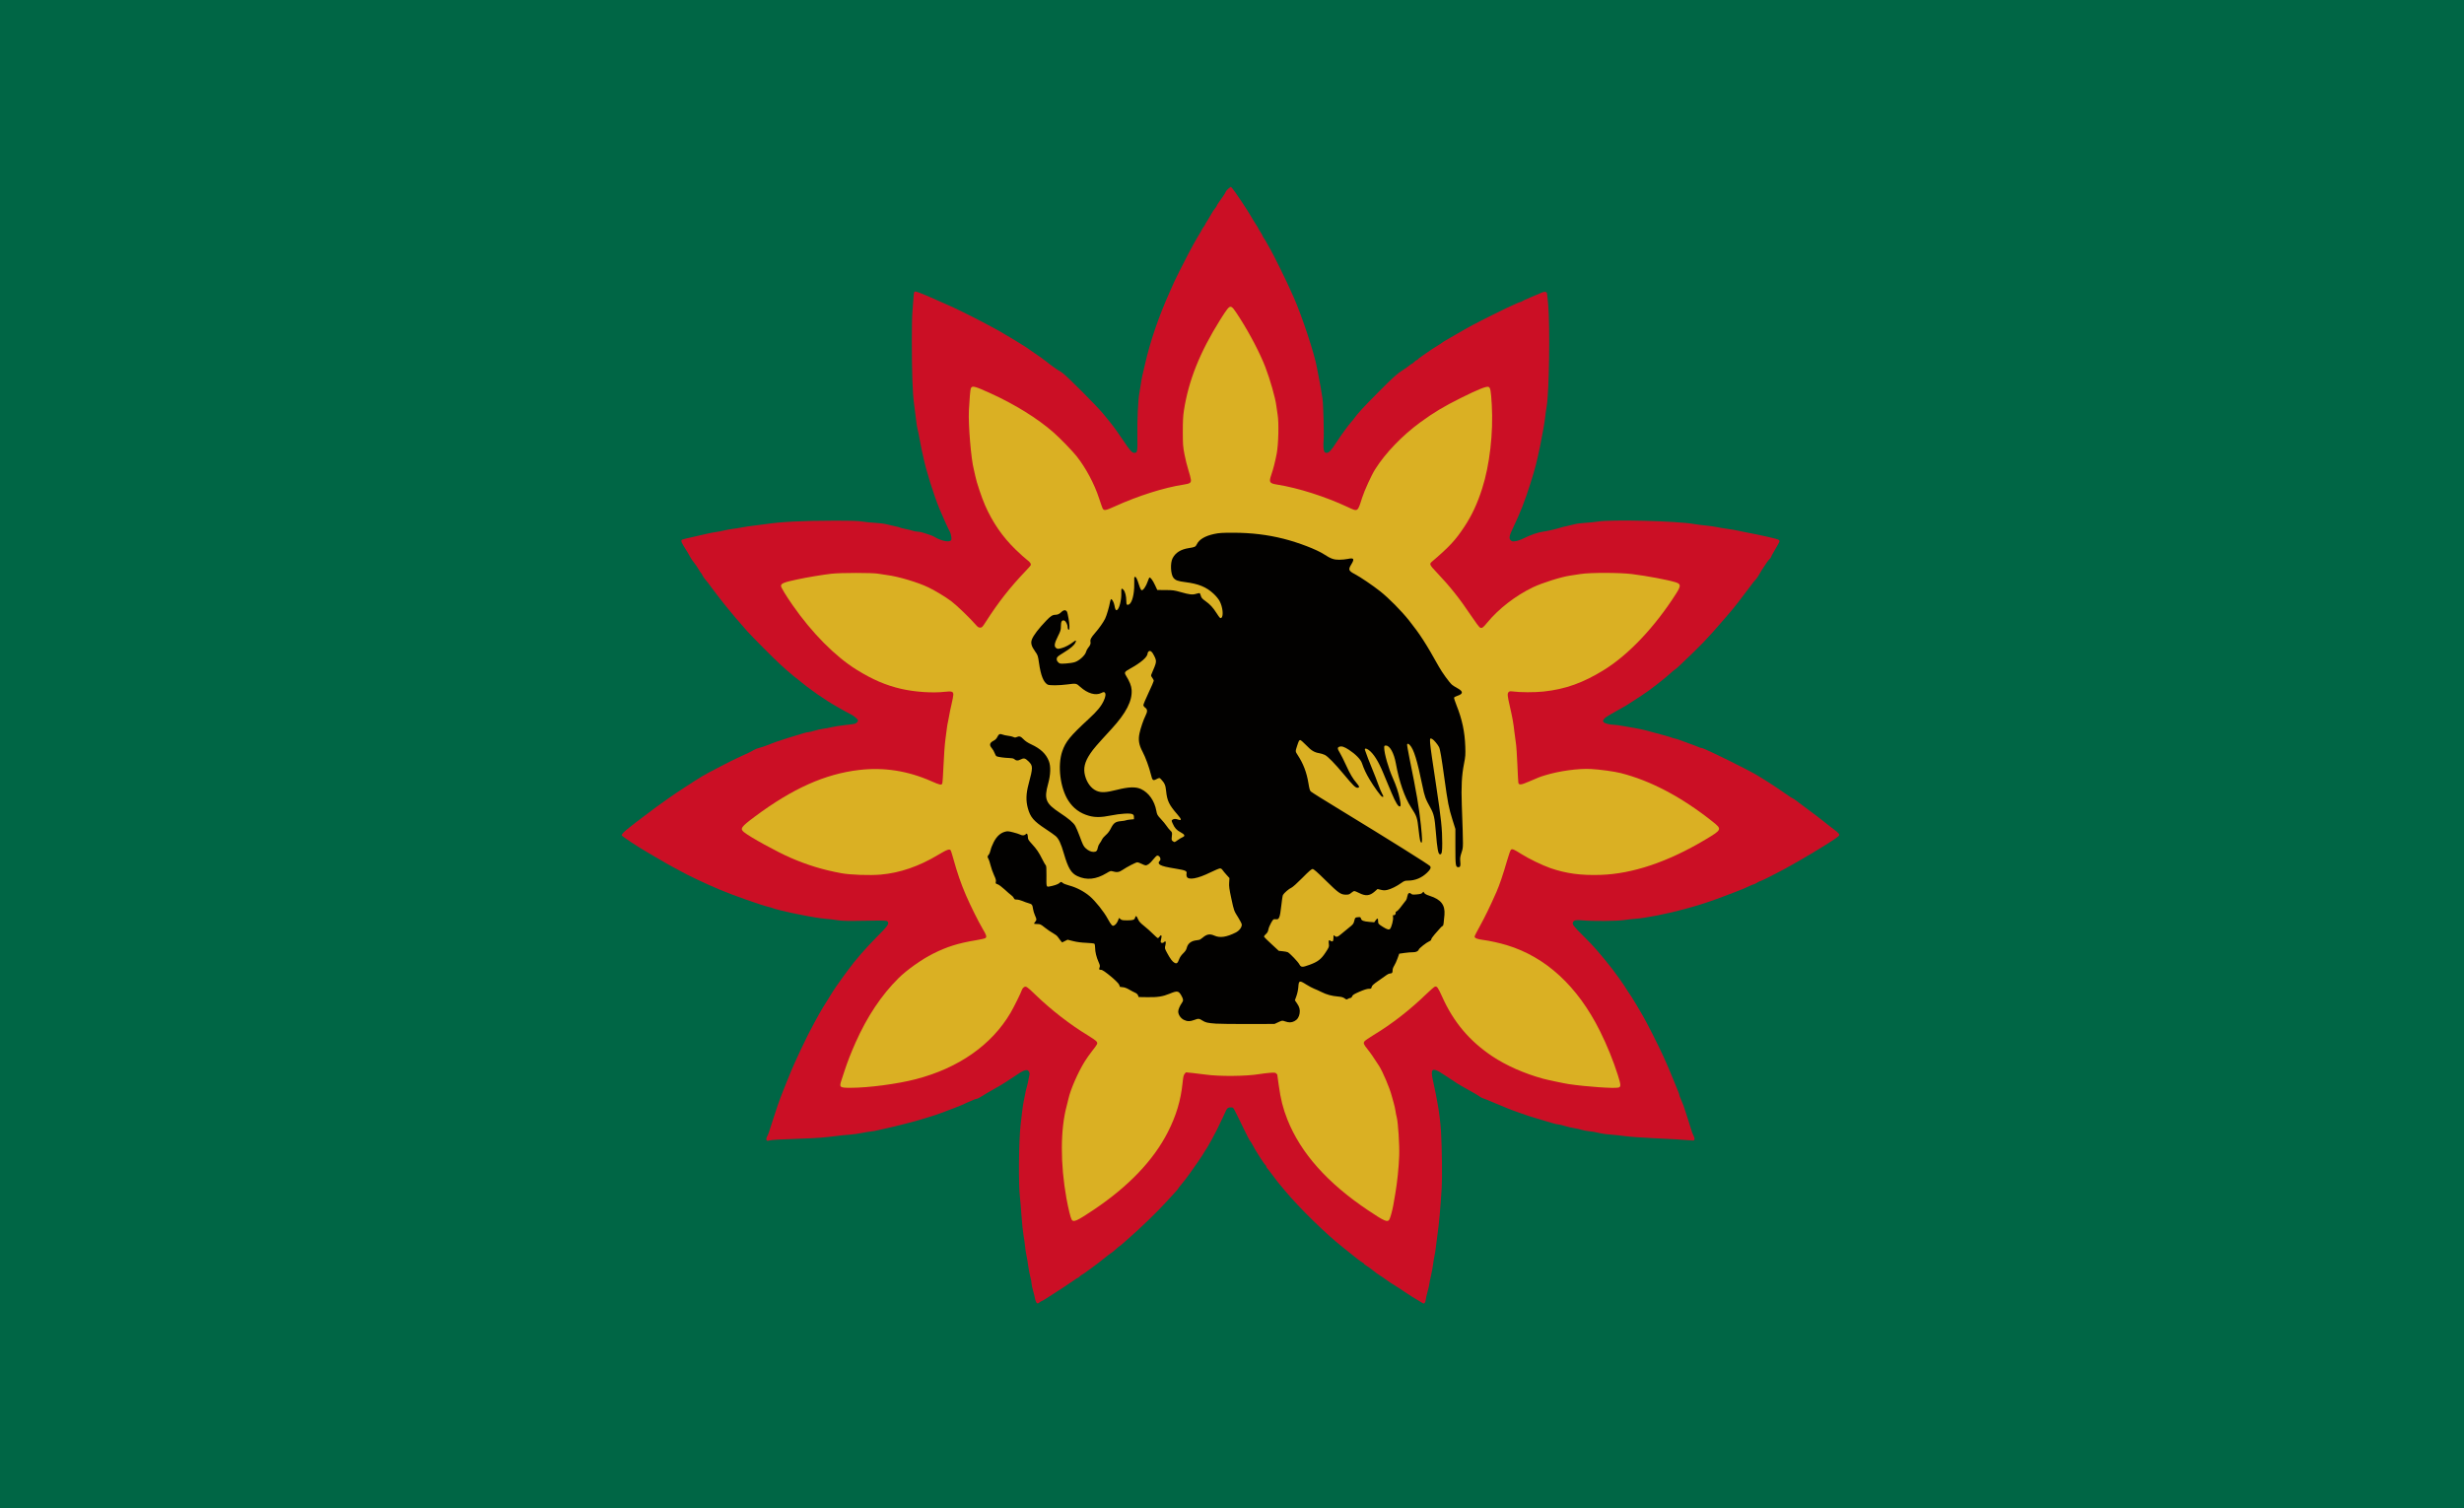 <?xml version="1.0" encoding="UTF-8" standalone="no"?>
<!-- Created with Inkscape (http://www.inkscape.org/) -->

<svg
   xmlns:dc="http://purl.org/dc/elements/1.1/"
   xmlns:cc="http://creativecommons.org/ns#"
   xmlns:rdf="http://www.w3.org/1999/02/22-rdf-syntax-ns#"
   xmlns:svg="http://www.w3.org/2000/svg"
   xmlns="http://www.w3.org/2000/svg"
   xmlns:sodipodi="http://sodipodi.sourceforge.net/DTD/sodipodi-0.dtd"
   xmlns:inkscape="http://www.inkscape.org/namespaces/inkscape"
   version="1.1"
   id="svg10"
   width="5376"
   height="3290.667"
   viewBox="0 0 5376 3290.667"
   sodipodi:docname="Mexicayotl.svg"
   inkscape:version="0.92.4 (5da689c313, 2019-01-14)">
  <defs
     id="defs14" />
  <sodipodi:namedview
     pagecolor="#ffffff"
     bordercolor="#666666"
     borderopacity="1"
     objecttolerance="10"
     gridtolerance="10"
     guidetolerance="10"
     inkscape:pageopacity="0"
     inkscape:pageshadow="2"
     inkscape:window-width="1366"
     inkscape:window-height="705"
     id="namedview12"
     showgrid="false"
     inkscape:zoom="0.16805105"
     inkscape:cx="2688"
     inkscape:cy="1645.3334"
     inkscape:window-x="-8"
     inkscape:window-y="-8"
     inkscape:window-maximized="1"
     inkscape:current-layer="svg10" />
  <g
     id="g55"
     transform="translate(29.753,-172.567)">
    <path
       sodipodi:nodetypes="ccccccccc"
       style="fill:#006645;stroke-width:1.333"
       d="M -29.753,1817.9 V 172.567 h 2688 2688 V 1817.9 3463.233 h -2688 -2688 z"
       id="path38"
       inkscape:connector-curvature="0" />
    <path
       sodipodi:nodetypes="cscssccccsccccsccccccccccccccccccccccccccccccccccccccccsccccccccscccccccssccscccccccccsccscccccccccccscccccccccscsccccsccccccscccccccccscccccccccscscsscccsccccscsccscssccccccccscscscsccccccccscsccccccccccsccccccscssscccccsscsccscccccsccccccsccccscccccscscscccccccccccsccccccscccscccccccscccccccccccscscccccsccccsccccccccccccccccccccccsccccccccccccccccccccccscsccccccccscccccccsccccccccccscccccccccsccccccscccscc"
       style="fill:#cb0f25;stroke-width:1.333"
       d="m 2231.073,3013.567 c -1.046,-1.65 -2.338,-5.7 -2.869,-9 -0.532,-3.3 -2.389,-10.756 -4.128,-16.568 -1.739,-5.813 -3.161,-12.715 -3.161,-15.338 0,-2.623 -1.197,-8.953 -2.659,-14.067 -1.462,-5.114 -3.531,-15.912 -4.597,-23.996 -1.066,-8.084 -2.833,-18.598 -3.926,-23.364 -1.093,-4.767 -2.381,-13.167 -2.861,-18.667 -0.48,-5.5 -2.033,-16.6 -3.451,-24.667 -1.418,-8.067 -3.466,-27.867 -4.551,-44 -1.085,-16.133 -2.539,-33.533 -3.231,-38.667 -3.55,-26.358 -2.657,-125.347 1.432,-158.667 0.72,-5.867 2.184,-18.467 3.253,-28 1.069,-9.533 2.819,-20.933 3.889,-25.333 1.069,-4.4 2.337,-10.7 2.816,-14 0.479,-3.3 1.93,-9.6 3.223,-14 1.293,-4.4 2.976,-11.6 3.741,-16 0.764,-4.4 1.804,-9.649 2.311,-11.664 0.627,-2.494 0.19,-4.781 -1.367,-7.158 -1.96,-2.991 -2.997,-3.398 -7.215,-2.833 -2.709,0.363 -7.94,2.684 -11.624,5.158 -29.556,19.843 -39.518,26.119 -55.849,35.184 -10.267,5.699 -22.647,12.976 -27.513,16.17 -4.865,3.195 -9.965,5.813 -11.333,5.817 -1.368,0 -3.987,0.782 -5.821,1.728 -1.833,0.946 -6.933,3.14 -11.333,4.877 -4.4,1.736 -8.635,3.637 -9.412,4.223 -1.503,1.136 -34.981,14.396 -47.255,18.716 -4.033,1.42 -11.533,4.07 -16.667,5.89 -5.133,1.819 -13.628,4.483 -18.876,5.919 -5.248,1.436 -11.184,3.235 -13.189,3.997 -6.108,2.322 -60.482,16.198 -73.296,18.704 -6.615,1.294 -15.316,3.26 -19.333,4.369 -4.018,1.109 -11.158,2.407 -15.867,2.885 -4.709,0.478 -14.009,2.003 -20.667,3.39 -6.658,1.387 -17.205,2.875 -23.438,3.307 -11.57,0.802 -20.411,1.747 -48.667,5.204 -8.8,1.077 -25,2.304 -36,2.727 -76.431,2.942 -86.403,3.471 -91.697,4.858 -2.767,0.725 -5.617,0.956 -6.333,0.513 -1.87,-1.156 -1.605,-6.277 0.485,-9.351 0.983,-1.446 2.766,-5.63 3.962,-9.297 1.196,-3.667 5.268,-16.267 9.049,-28 7.376,-22.888 13.406,-40.624 15.64,-46 0.762,-1.833 3.881,-9.881 6.93,-17.883 3.05,-8.002 6.064,-15.502 6.697,-16.667 0.633,-1.164 3.35,-7.817 6.038,-14.783 9.806,-25.418 39.185,-87.581 53.879,-114 3.671,-6.6 8.81,-15.9 11.421,-20.667 4.813,-8.789 9.772,-16.979 18.888,-31.198 2.773,-4.325 5.872,-9.375 6.887,-11.22 2.739,-4.981 21.228,-32.103 26.075,-38.248 2.313,-2.933 7.428,-9.833 11.366,-15.333 14.065,-19.644 39.617,-49.035 62.458,-71.84 24.316,-24.279 27.62,-29.041 23.391,-33.714 -2.021,-2.233 -5.154,-2.334 -49.646,-1.599 -39.409,0.651 -49.643,0.432 -60.155,-1.29 -6.967,-1.141 -18.067,-2.462 -24.667,-2.934 -11.135,-0.797 -34.096,-4.546 -58,-9.47 -5.5,-1.133 -13.9,-2.848 -18.667,-3.811 -12.697,-2.565 -36.252,-8.573 -39.333,-10.033 -1.467,-0.695 -5.367,-1.852 -8.667,-2.572 -14.763,-3.222 -78.713,-25.772 -106.667,-37.613 -33.864,-14.345 -69.232,-31.093 -88,-41.672 -3.3,-1.86 -10.168,-5.565 -15.262,-8.233 -5.094,-2.668 -11.394,-6.189 -14,-7.824 -2.606,-1.635 -7.738,-4.624 -11.404,-6.642 -3.667,-2.018 -11.344,-6.464 -17.061,-9.879 -5.717,-3.415 -12.47,-7.409 -15.007,-8.876 -18.786,-10.859 -52.421,-33.101 -53.267,-35.224 -0.959,-2.405 5.341,-8.973 17.335,-18.071 5.133,-3.894 10.634,-8.223 12.224,-9.621 1.59,-1.398 7.8,-6.113 13.799,-10.479 5.999,-4.366 13.19,-9.738 15.978,-11.938 15.834,-12.491 62.058,-45.056 75.999,-53.54 4.033,-2.455 14.533,-9.27 23.333,-15.146 8.8,-5.875 23.5,-14.562 32.667,-19.303 9.167,-4.741 23.567,-12.251 32,-16.689 8.433,-4.438 21.333,-10.82 28.667,-14.182 26.178,-12.002 30.586,-14.143 35.486,-17.236 2.73,-1.724 8.463,-3.991 12.739,-5.038 4.276,-1.048 11.075,-3.26 15.108,-4.917 14.896,-6.12 23.87,-9.276 46.667,-16.413 34.753,-10.881 41.746,-12.867 45.371,-12.886 1.813,-0.013 7.796,-1.443 13.296,-3.187 5.5,-1.743 13.9,-3.602 18.667,-4.131 4.767,-0.529 13.167,-2.097 18.667,-3.485 5.5,-1.388 18.4,-3.43 28.667,-4.537 10.267,-1.107 19.867,-2.376 21.333,-2.819 3.886,-1.175 7.333,-4.561 7.333,-7.204 0,-2.785 -9.11,-10.354 -17.333,-14.402 -11.37,-5.597 -38.561,-21.176 -50,-28.647 -17.958,-11.729 -30.383,-20.257 -32.759,-22.483 -1.318,-1.234 -4.086,-3.305 -6.152,-4.603 -2.066,-1.297 -4.656,-3.158 -5.756,-4.136 -1.1,-0.978 -5.9,-4.799 -10.667,-8.492 -11.078,-8.582 -27.511,-22.027 -32.667,-26.726 -2.2,-2.005 -8.5,-7.704 -14,-12.664 -13.481,-12.157 -61.042,-59.948 -72.81,-73.162 -15.567,-17.479 -35.372,-40.716 -43.173,-50.654 -4.024,-5.126 -7.924,-9.965 -8.667,-10.752 -0.743,-0.787 -3.45,-4.244 -6.017,-7.681 -2.567,-3.437 -8.763,-11.469 -13.77,-17.848 -5.006,-6.379 -9.643,-12.607 -10.303,-13.841 -0.66,-1.233 -3.982,-5.457 -7.382,-9.387 -3.4,-3.929 -7.004,-9.053 -8.01,-11.387 -1.006,-2.333 -2.381,-4.583 -3.055,-5 -0.674,-0.417 -3.164,-4.208 -5.534,-8.425 -2.369,-4.217 -6.75,-10.597 -9.735,-14.179 -2.985,-3.582 -6.67,-8.982 -8.189,-12 -2.761,-5.487 -6.879,-12.404 -15.024,-25.237 -2.383,-3.755 -4.333,-8.175 -4.333,-9.821 0,-3.321 -1.109,-2.934 26,-9.079 8.8,-1.995 22,-5.023 29.333,-6.729 7.333,-1.706 16.633,-3.496 20.667,-3.977 4.033,-0.481 11.833,-1.986 17.333,-3.345 5.5,-1.359 13.9,-2.877 18.667,-3.373 4.767,-0.496 14.067,-1.987 20.667,-3.313 6.6,-1.326 18.3,-3.071 26,-3.877 7.7,-0.807 19.866,-2.368 27.035,-3.468 30.935,-4.748 79.636,-7.201 144.298,-7.268 41.669,-0.043 55.958,0.386 65.333,1.964 6.6,1.111 19.2,2.369 28,2.797 8.89,0.432 19.852,1.849 24.667,3.189 4.767,1.326 12.567,3.139 17.333,4.03 4.767,0.89 9.739,2.192 11.05,2.894 1.311,0.701 6.954,2.149 12.539,3.218 5.585,1.069 12.784,2.835 15.996,3.926 3.213,1.091 8.37,2.009 11.461,2.042 3.091,0.032 8.02,0.99 10.954,2.128 2.933,1.138 8.591,2.972 12.572,4.076 3.981,1.103 9.381,3.331 12,4.95 12.583,7.78 28.917,11.915 34.746,8.796 2.737,-1.465 2.955,-2.308 2.281,-8.838 -0.41,-3.97 -1.929,-9.158 -3.376,-11.528 -2.537,-4.155 -15.109,-31.809 -21.963,-48.309 -13.154,-31.667 -30.558,-87.644 -36.314,-116.805 -0.956,-4.843 -2.373,-11.161 -3.148,-14.041 -0.775,-2.88 -2.631,-12.417 -4.122,-21.195 -1.492,-8.777 -3.57,-18.959 -4.617,-22.626 -1.048,-3.667 -2.571,-13.267 -3.385,-21.333 -0.814,-8.067 -2.683,-22.767 -4.152,-32.667 -1.712,-11.536 -3.107,-30.929 -3.886,-54 -1.57,-46.545 -1.536,-129.39 0.06,-147.333 0.685,-7.7 1.597,-19.7 2.027,-26.667 1.027,-16.658 1.501,-18.667 4.406,-18.667 2.09,0 13.956,4.263 22.205,7.976 1.467,0.66 7.167,3.115 12.667,5.456 8.923,3.797 19.442,8.451 31.333,13.862 2.2,1.001 10,4.515 17.333,7.809 15.826,7.108 62.255,30.632 82,41.547 7.7,4.257 15.8,8.647 18,9.756 2.2,1.109 5.702,3.199 7.781,4.645 2.08,1.446 6.28,3.937 9.333,5.537 3.054,1.6 10.652,6.108 16.885,10.019 6.233,3.911 14.633,9.111 18.667,11.556 4.033,2.445 10.633,6.876 14.667,9.846 4.033,2.97 9.039,6.433 11.124,7.696 4.214,2.553 21.828,15.219 24.741,17.791 4.623,4.083 24.595,18.505 25.625,18.505 0.631,0 4.904,2.837 9.496,6.304 10.957,8.274 76.014,73.564 87.338,87.651 7.314,9.099 10.643,13.167 15.31,18.711 2.469,2.933 5.517,6.833 6.774,8.667 1.256,1.833 4.364,6.033 6.906,9.333 2.542,3.3 9.811,13.8 16.153,23.333 13.94,20.955 18.462,26 23.299,26 6.985,0 7.274,-1.556 6.796,-36.542 -0.485,-35.499 1.646,-80.714 4.438,-94.124 0.992,-4.767 2.479,-13.767 3.304,-20 0.825,-6.233 2.332,-14.633 3.348,-18.667 1.016,-4.033 3.4,-14.233 5.297,-22.667 11.398,-50.664 30.106,-105.436 54.653,-160 4.124,-9.167 8.523,-19.067 9.776,-22 2.04,-4.774 18.647,-37.692 30.608,-60.667 5.816,-11.173 16.42,-30.414 19.111,-34.679 5.008,-7.937 10.572,-17.56 10.572,-18.283 0,-0.432 1.5,-2.752 3.333,-5.156 1.833,-2.404 3.333,-4.755 3.333,-5.226 0,-0.471 2.575,-4.861 5.723,-9.756 3.147,-4.895 7.114,-11.597 8.816,-14.894 1.701,-3.297 4.826,-7.967 6.944,-10.38 2.118,-2.412 3.851,-4.971 3.851,-5.687 0,-0.715 2.1,-4.294 4.667,-7.954 2.567,-3.659 6.794,-9.686 9.394,-13.392 2.6,-3.707 5.263,-8.148 5.917,-9.869 0.655,-1.721 3.364,-4.788 6.022,-6.815 l 4.832,-3.685 3.121,3.221 c 4.245,4.381 34.909,50.315 41.315,61.888 2.841,5.133 7.469,12.75 10.283,16.927 2.814,4.176 5.117,8.014 5.117,8.529 0,0.514 2.1,4.099 4.667,7.966 2.567,3.867 4.667,7.598 4.667,8.292 0,0.693 1.102,2.692 2.448,4.441 1.347,1.749 4.554,7.08 7.128,11.846 2.574,4.767 6.457,11.667 8.63,15.333 2.172,3.667 10.912,20.767 19.422,38 13.471,27.281 18.143,37.219 30.403,64.667 17.637,39.486 46.141,125.894 50.582,153.333 0.594,3.667 2.323,12.667 3.843,20 2.558,12.336 5.567,29.42 8.339,47.333 1.766,11.413 3.589,78.021 2.481,90.667 -1.036,11.833 -0.413,21.696 1.621,25.667 0.72,1.405 2.723,2.333 5.036,2.333 5.067,0 9.608,-4.913 21.567,-23.333 9.754,-15.025 26.224,-37.733 31.101,-42.884 1.502,-1.586 3.766,-4.286 5.03,-6 11.83,-16.035 19.107,-23.965 57.717,-62.899 27.887,-28.121 39.789,-38.817 49.984,-44.915 4.033,-2.413 10.141,-6.693 13.573,-9.511 3.432,-2.818 6.769,-5.124 7.417,-5.124 0.648,0 2.902,-1.8 5.01,-4 2.108,-2.2 4.62,-4 5.583,-4 0.963,0 1.751,-0.517 1.751,-1.149 0,-0.632 5.85,-5.117 13,-9.967 7.15,-4.85 15.437,-10.542 18.416,-12.648 2.979,-2.107 8.379,-5.523 12,-7.592 3.621,-2.069 7.694,-4.71 9.05,-5.87 1.356,-1.159 5.655,-3.908 9.552,-6.108 3.897,-2.2 13.778,-7.9 21.956,-12.667 27.934,-16.281 40.673,-23.093 77.699,-41.547 17.42,-8.683 31.898,-15.786 32.172,-15.786 0.274,0 6.827,-3 14.562,-6.667 7.735,-3.667 14.972,-6.667 16.082,-6.667 1.111,0 2.343,-0.523 2.738,-1.163 0.395,-0.64 9.581,-4.879 20.412,-9.421 10.831,-4.542 21.706,-9.139 24.167,-10.216 5.066,-2.217 9.063,-1.476 10.076,1.868 0.377,1.246 1.608,12.945 2.735,25.999 4.101,47.504 2.044,188.172 -3.209,219.474 -1.433,8.539 -2.978,19.711 -3.433,24.826 -0.775,8.706 -6.112,39.252 -10.828,61.967 -7.86,37.862 -10.607,48.502 -21.348,82.667 -11.799,37.53 -22.347,64.554 -37.445,95.935 -8.818,18.328 -9.929,23.823 -5.678,28.074 2.621,2.621 3.868,2.882 10.204,2.137 4.379,-0.515 11.526,-2.984 18.169,-6.278 14.836,-7.356 31.943,-13.295 41.618,-14.448 8.607,-1.026 29.577,-5.836 39.333,-9.022 3.3,-1.078 9.3,-2.561 13.333,-3.296 4.033,-0.735 11.233,-2.445 16,-3.799 4.801,-1.364 15.506,-2.805 24,-3.233 8.433,-0.424 20.733,-1.676 27.333,-2.783 29.416,-4.931 172.392,-1.315 210,5.311 6.233,1.098 18.102,2.625 26.375,3.394 8.273,0.768 18.773,2.259 23.333,3.313 4.561,1.054 15.192,2.832 23.625,3.952 8.433,1.12 17.433,2.62 20,3.334 2.567,0.714 11.267,2.523 19.333,4.02 30.015,5.57 67.601,14.056 71.5,16.143 1.375,0.736 2.5,2.212 2.5,3.28 0,1.068 -4.2,8.979 -9.333,17.579 -5.133,8.6 -9.333,16.312 -9.333,17.138 0,0.825 -1.278,2.644 -2.84,4.041 -1.562,1.397 -4.412,4.872 -6.333,7.722 -9.96,14.774 -13.735,20.715 -16.78,26.407 -1.841,3.441 -4.704,7.715 -6.363,9.498 -3.907,4.198 -7.636,8.913 -15.488,19.58 -16.456,22.355 -34.175,44.916 -44.418,56.556 -5.923,6.731 -7.551,8.613 -15.111,17.467 -8.586,10.056 -8.757,10.252 -20.33,23.275 -13.166,14.816 -24.431,26.527 -41.003,42.628 -29.692,28.848 -38.072,36.685 -40.771,38.13 -1.478,0.791 -5.21,3.82 -8.292,6.73 -12.798,12.085 -49.095,40.249 -63.447,49.231 -3.004,1.88 -21.087,13.667 -27.306,17.799 -2.832,1.882 -6.242,4.043 -7.576,4.803 -1.335,0.76 -9.218,5.213 -17.517,9.896 -26.598,15.006 -29.292,16.754 -31.479,20.419 -1.99,3.335 -1.978,3.787 0.17,6.159 2.48,2.74 13.866,5.549 22.774,5.617 2.994,0.023 12.044,1.264 20.111,2.758 8.067,1.494 20.067,3.589 26.667,4.656 6.6,1.067 17.4,3.391 24,5.163 41.493,11.143 53.483,14.518 54.667,15.388 0.733,0.539 3.644,1.396 6.468,1.905 2.824,0.509 7.024,1.726 9.333,2.704 2.309,0.978 12.272,4.639 22.139,8.135 9.867,3.497 19.467,7.154 21.333,8.128 1.866,0.974 4.662,1.774 6.213,1.779 5.389,0.016 108.764,51.095 123.516,61.032 3.115,2.098 8.665,5.52 12.331,7.604 7.228,4.108 44.675,28.934 53.333,35.358 2.933,2.176 6.767,4.587 8.519,5.356 1.752,0.77 5.052,2.877 7.333,4.684 5.651,4.474 7.237,5.66 24.814,18.547 8.433,6.183 17.733,13.115 20.667,15.405 2.933,2.289 9.533,7.432 14.667,11.428 5.133,3.996 10.233,8.04 11.333,8.987 1.1,0.946 6.604,5.193 12.232,9.438 10.297,7.766 12.231,10.08 11.034,13.199 -0.653,1.702 -19.303,14.339 -35.869,24.304 -4.876,2.933 -13.785,8.386 -19.798,12.117 -6.013,3.731 -17.714,10.631 -26.004,15.333 -8.289,4.703 -17.889,10.195 -21.333,12.206 -3.444,2.011 -9.562,5.396 -13.595,7.522 -4.033,2.127 -10.333,5.5 -14,7.496 -15.922,8.667 -40.403,20.66 -42.173,20.66 -0.667,0 -3.59,1.5 -6.494,3.333 -2.904,1.833 -5.929,3.333 -6.723,3.333 -0.793,0 -4.555,1.444 -8.36,3.21 -12.972,6.02 -18.914,8.525 -30.251,12.754 -6.233,2.325 -18.833,7.129 -28,10.676 -19.538,7.559 -47.713,17.065 -64.667,21.817 -6.6,1.85 -15.6,4.37 -20,5.601 -34.591,9.672 -85.676,19.758 -107.333,21.191 -6.233,0.412 -17.281,1.65 -24.55,2.751 -15.251,2.309 -69.465,2.709 -90.452,0.667 -14.092,-1.371 -18.571,-0.532 -20.956,3.925 -2.387,4.46 1.069,9.047 23.138,30.718 20.648,20.275 36.817,38.765 62.573,71.552 6.559,8.35 22.542,30.617 25.758,35.886 4.088,6.698 13.488,21.012 16.146,24.586 1.363,1.833 6.3,9.933 10.972,18 4.671,8.067 11.332,19.467 14.802,25.333 3.47,5.867 12.818,23.634 20.773,39.483 21.103,42.041 27.611,56.263 44.166,96.517 12.427,30.217 13.64,33.337 13.636,35.086 0,0.964 1.567,5.164 3.487,9.333 3.547,7.704 7.757,19.002 9.78,26.248 0.614,2.2 3.323,10.6 6.018,18.667 2.696,8.067 5.777,17.919 6.848,21.893 1.071,3.975 3.183,9.426 4.693,12.113 1.51,2.687 2.542,6.335 2.291,8.107 -0.379,2.686 -1.118,3.162 -4.455,2.869 -20.723,-1.822 -45.627,-3.316 -83.333,-4.997 -24.567,-1.095 -53.067,-3.124 -63.333,-4.508 -10.267,-1.384 -24.667,-2.921 -32,-3.417 -7.333,-0.495 -17.233,-1.792 -22,-2.88 -13.708,-3.132 -14.575,-3.286 -25.55,-4.537 -5.721,-0.653 -13.121,-2.11 -16.446,-3.239 -3.325,-1.129 -10.386,-2.687 -15.691,-3.462 -5.306,-0.775 -14.334,-2.879 -20.062,-4.676 -5.729,-1.796 -11.993,-3.266 -13.921,-3.266 -1.928,0 -8.641,-1.57 -14.918,-3.49 -22.429,-6.858 -31.527,-9.578 -39.413,-11.785 -4.4,-1.232 -9.2,-2.716 -10.667,-3.298 -1.467,-0.582 -9.267,-3.27 -17.333,-5.972 -8.067,-2.702 -15.867,-5.483 -17.333,-6.18 -1.467,-0.697 -6.567,-2.694 -11.333,-4.438 -4.767,-1.744 -17.778,-7.125 -28.915,-11.958 -11.136,-4.832 -21.936,-9.203 -24,-9.711 -2.064,-0.509 -5.582,-2.31 -7.819,-4.002 -3.595,-2.72 -9.69,-6.293 -29.266,-17.16 -16.452,-9.132 -21.359,-12.198 -46.667,-29.159 -12.379,-8.297 -15.552,-10.047 -21.082,-11.633 -8.606,-2.468 -9.596,4.166 -4.097,27.452 1.905,8.067 4.243,19.167 5.197,24.667 0.953,5.5 2.663,14.8 3.8,20.667 3.387,17.481 6.499,42.828 7.611,62 2.072,35.728 2.842,100.625 1.455,122.667 -2.833,45.033 -5.724,77.304 -8.897,99.333 -1.796,12.467 -3.62,26.567 -4.053,31.333 -0.433,4.767 -1.619,12.267 -2.635,16.667 -1.016,4.4 -2.514,13.4 -3.329,20 -0.815,6.6 -2.941,17.939 -4.725,25.197 -1.784,7.258 -3.244,14.602 -3.244,16.319 0,1.717 -1.8,9.532 -4,17.367 -2.2,7.835 -4,15.827 -4,17.759 0,1.933 -0.856,4.679 -1.901,6.102 -1.871,2.548 -1.97,2.549 -6.333,0.059 -9.825,-5.606 -35.318,-21.513 -38.581,-24.073 -1.915,-1.502 -6.115,-4.37 -9.333,-6.372 -20.146,-12.536 -25.762,-16.208 -31.185,-20.393 -2.933,-2.264 -8.559,-6.073 -12.501,-8.465 -3.942,-2.392 -10.694,-7.284 -15.006,-10.872 -4.311,-3.588 -10.536,-8.104 -13.833,-10.036 -3.297,-1.932 -5.994,-4.071 -5.994,-4.753 0,-0.682 -1.35,-1.784 -3,-2.449 -2.613,-1.053 -16.52,-11.723 -33.566,-25.752 -2.878,-2.369 -7.154,-5.806 -9.502,-7.64 -36.106,-28.19 -95.26,-86.021 -126.153,-123.333 -7.286,-8.8 -14.286,-17.2 -15.554,-18.667 -1.269,-1.467 -6.489,-8.354 -11.6,-15.306 -5.111,-6.952 -10.342,-13.702 -11.626,-15 -1.283,-1.298 -2.333,-3.231 -2.333,-4.294 0,-1.064 -0.777,-2.414 -1.728,-3 -2.704,-1.668 -23.293,-33.972 -28.798,-45.182 -1.472,-2.997 -3.455,-6.098 -4.408,-6.891 -0.953,-0.793 -7.357,-13.041 -14.231,-27.218 -23.618,-48.708 -21.937,-45.729 -26.081,-46.213 -6.224,-0.727 -9.664,0.851 -11.822,5.423 -1.129,2.391 -4.499,9.631 -7.49,16.088 -10.348,22.342 -16.666,34.928 -24.545,48.897 -4.352,7.716 -8.584,15.237 -9.405,16.714 -0.821,1.477 -2.842,4.57 -4.492,6.872 -1.65,2.303 -3,4.512 -3,4.91 0,0.98 -22.944,34.711 -28.705,42.199 -2.538,3.3 -6.035,8.1 -7.769,10.667 -1.734,2.567 -6.838,9.071 -11.34,14.454 -4.503,5.383 -8.197,10.183 -8.209,10.667 -0.013,0.483 -2.563,3.604 -5.667,6.934 -3.104,3.33 -12.155,13.23 -20.113,22 -20.324,22.399 -57.504,58.332 -84.787,81.945 -4.66,4.033 -10.273,8.983 -12.473,11 -2.2,2.017 -4.361,3.681 -4.803,3.698 -0.441,0.017 -4.402,3.312 -8.802,7.322 -4.4,4.01 -8.4,7.295 -8.89,7.302 -0.489,0 -4.835,3.162 -9.658,7.012 -19.185,15.316 -23.765,18.852 -32.974,25.46 -5.267,3.78 -11.73,8.51 -14.361,10.511 -2.631,2.001 -5.984,4.182 -7.451,4.847 -1.467,0.665 -3.81,2.478 -5.207,4.029 -1.397,1.551 -3.115,2.82 -3.817,2.82 -0.702,0 -4.758,2.55 -9.012,5.667 -6.779,4.966 -29.245,19.73 -59.297,38.968 -5.133,3.286 -9.839,5.988 -10.456,6.003 -0.618,0.016 -2.649,1.229 -4.513,2.695 -4.304,3.386 -5.205,3.346 -7.538,-0.333 z"
       id="path42"
       inkscape:connector-curvature="0" />
    <path
       sodipodi:nodetypes="ccscccscsccsscccsccccccccsccccscccccsccsscssssscsccccsccccsccccccsccccccccccssccccccccccsccccsccsccccscccscccsccccssccsscccccccsccscccccsccsccccsccccccscccccccccccscc"
       style="fill:#dab023;stroke-width:1.333"
       d="m 2308.394,2833.567 c -2.254,-3.532 -7.446,-24.734 -11.346,-46.333 -13.62,-75.435 -13.351,-151.214 0.72,-202.667 1.103,-4.033 2.809,-10.933 3.791,-15.333 4.475,-20.053 20.843,-57.433 35.352,-80.736 3.857,-6.195 11.07,-16.431 16.029,-22.745 12.441,-15.844 12.844,-16.718 9.674,-20.964 -1.415,-1.895 -9.567,-7.67 -18.116,-12.834 -39.376,-23.782 -80.647,-55.746 -115.583,-89.517 -18.129,-17.524 -20.24,-18.894 -24.655,-16.001 -1.728,1.133 -3.564,3.425 -4.078,5.095 -1.917,6.222 -17.838,38.47 -25.011,50.658 -41.348,70.257 -113.275,120.641 -206.923,144.947 -39.955,10.37 -102.943,18.711 -141.571,18.746 -24.734,0.023 -25.712,-0.772 -20.492,-16.65 1.446,-4.4 4.498,-13.7 6.78,-20.667 6.31,-19.256 14.168,-39.393 23.935,-61.333 25.291,-56.812 56.392,-103.413 93.925,-140.733 17.615,-17.515 50.629,-40.934 74.756,-53.028 30.912,-15.496 55.022,-23.048 94.335,-29.549 10.084,-1.668 19.234,-3.779 20.333,-4.691 3.361,-2.789 2.321,-6.254 -6.123,-20.396 -8.853,-14.828 -26.715,-50.756 -36.26,-72.936 -11.052,-25.681 -18.764,-47.981 -27.663,-80 -2.344,-8.433 -4.814,-16.383 -5.489,-17.667 -2.268,-4.314 -7.831,-2.414 -27.549,9.412 -42.054,25.222 -83.364,39.417 -125.445,43.108 -23.669,2.076 -65.929,0.603 -85.472,-2.98 -39.956,-7.324 -73.773,-17.573 -110.667,-33.541 -30.073,-13.016 -89.096,-45.452 -102.077,-56.096 -9.201,-7.545 -6.505,-11.403 23.716,-33.937 82.376,-61.423 153.474,-93.169 227.926,-101.772 54.065,-6.247 105.972,1.911 157.645,24.778 17.877,7.911 21.341,8.659 23.268,5.029 0.681,-1.283 1.93,-19.133 2.775,-39.667 0.845,-20.533 2.67,-45.733 4.056,-56 1.385,-10.267 2.908,-21.967 3.384,-26 0.475,-4.033 1.657,-10.633 2.625,-14.667 0.969,-4.033 2.174,-10.333 2.678,-14 0.504,-3.667 2.661,-13.984 4.794,-22.927 2.132,-8.943 3.877,-18.408 3.877,-21.033 0,-6.63 -3.466,-7.769 -18.429,-6.054 -26.976,3.091 -65.673,0.463 -95.805,-6.506 -33.005,-7.634 -62.284,-20.22 -96.712,-41.573 -46.652,-28.934 -97.452,-80.173 -139.721,-140.927 -14.447,-20.765 -25.333,-38.706 -25.333,-41.749 0,-5.693 5.989,-8.101 36.104,-14.519 21.239,-4.526 53.203,-9.844 73.896,-12.294 19.339,-2.289 90.002,-2.318 102.2,-0.041 4.877,0.91 13.577,2.24 19.333,2.956 24.347,3.026 67.845,16.024 90.294,26.983 15.63,7.63 36.466,20.251 49.875,30.211 10.972,8.15 41.208,37.239 53.157,51.141 4.358,5.07 6.284,6.333 9.655,6.333 3.837,0 4.877,-1.039 11.682,-11.667 28.159,-43.974 53.237,-75.95 88.438,-112.763 4.784,-5.003 9.185,-9.965 9.78,-11.027 1.902,-3.396 -0.427,-7.135 -7.868,-12.632 -3.989,-2.947 -15.125,-12.983 -24.747,-22.302 -28.254,-27.365 -50.161,-59.112 -66.537,-96.423 -7.428,-16.924 -19.056,-51.729 -21.219,-63.517 -0.774,-4.219 -2.297,-10.97 -3.384,-15.004 -5.906,-21.918 -12.225,-97.445 -10.709,-128 1.198,-24.139 3.019,-45.504 4.125,-48.386 2.599,-6.773 7.365,-5.658 41.257,9.652 54.622,24.674 104.339,55.491 139.678,86.58 13.934,12.258 41.186,40.383 50.144,51.75 20.062,25.458 38.459,59.945 48.766,91.419 3.42,10.442 6.896,20.352 7.726,22.022 2.789,5.614 6.414,5.046 26.601,-4.161 50.416,-22.996 107.86,-41.174 150.418,-47.599 13.797,-2.083 16.43,-3.947 15.61,-11.055 -0.352,-3.055 -2.812,-12.386 -5.465,-20.736 -2.654,-8.35 -6.46,-23.65 -8.459,-34 -3.299,-17.079 -3.637,-21.651 -3.66,-49.484 -0.019,-22.869 0.577,-34.566 2.346,-46 10.189,-65.867 34.752,-127.325 79.402,-198.667 13.811,-22.067 18.504,-28 22.15,-28 4.08,0 7.037,3.593 21.008,25.522 21.793,34.208 43.981,76.891 55.3,106.381 10.216,26.615 21.939,67.855 23.718,83.43 0.502,4.4 1.83,13.4 2.95,20 2.99,17.624 1.84,65.263 -2.06,85.333 -3.516,18.092 -7.339,33.076 -11.592,45.434 -5.788,16.818 -4.416,19.174 12.753,21.886 45.48,7.184 105.275,26.216 153.703,48.922 22.623,10.607 21.528,11.309 31.554,-20.245 4.981,-15.677 20.37,-49.337 28.344,-61.996 22.498,-35.718 59.301,-73.957 99.065,-102.93 29.587,-21.557 50.499,-34.082 88.667,-53.105 36.217,-18.05 55.045,-25.593 59.597,-23.875 4.268,1.611 5.356,7.545 7.198,39.256 3.539,60.92 -4.561,131.42 -20.977,182.572 -10.615,33.077 -22.338,58.262 -38.626,82.976 -19.648,29.814 -32.785,43.955 -71.633,77.108 -5.298,4.521 -4.163,6.894 10.837,22.665 28.908,30.393 50.442,57.416 74.553,93.559 9.496,14.234 18.414,26.201 20.127,27.006 4.279,2.013 6.546,0.489 15.431,-10.371 25.003,-30.561 62.252,-59.39 100.159,-77.518 20.419,-9.765 61.689,-22.727 81.333,-25.546 4.4,-0.631 14.6,-2.194 22.667,-3.473 20.603,-3.266 85.306,-3.18 111.97,0.148 32.761,4.089 78.588,12.693 95.13,17.86 11.962,3.736 12.151,7.665 1.198,24.854 -46.193,72.49 -103.303,132.945 -157.118,166.322 -45.603,28.284 -84.459,42.197 -131.984,47.26 -19.884,2.118 -51.232,2.007 -67.955,-0.241 -4.832,-0.65 -6.588,-0.323 -8.489,1.578 -2.983,2.983 -2.47,8.357 3.074,32.207 5.249,22.581 7.773,36.761 9.557,53.688 0.812,7.7 2.294,18.8 3.294,24.667 1,5.867 2.494,27.167 3.319,47.333 0.826,20.167 1.773,38.008 2.106,39.646 1.123,5.534 5.896,5.057 22.776,-2.277 22.07,-9.588 23.796,-10.26 35.788,-13.924 30.922,-9.448 72.509,-15.127 100,-13.655 19.417,1.039 50.576,5.311 64.667,8.865 65.198,16.448 133.18,52.331 200.402,105.779 21.217,16.87 20.935,17.578 -15.735,39.472 -81.552,48.691 -158.895,74.704 -228.667,76.909 -43.069,1.361 -74.974,-2.965 -109.333,-14.824 -17.303,-5.972 -47.355,-20.537 -63.333,-30.695 -15.753,-10.015 -19.646,-11.669 -22.517,-9.569 -1.304,0.954 -4.866,10.88 -8.712,24.277 -8.422,29.339 -16.443,52.996 -23.054,67.997 -13.572,30.793 -25.343,55.054 -36.05,74.304 -6.417,11.537 -11.667,21.874 -11.667,22.972 0,3.466 5.615,5.756 18,7.341 14.44,1.848 36.484,6.695 52.364,11.515 85.165,25.848 154.394,89.657 203.016,187.122 15.444,30.959 29.226,64.859 39.248,96.544 6.794,21.478 6.974,25.582 1.192,27.034 -9.288,2.331 -70.427,-1.941 -108.486,-7.581 -10.041,-1.488 -46.698,-9.234 -56.667,-11.975 -40.256,-11.068 -80.194,-28.745 -110.086,-48.726 -49.674,-33.205 -84.476,-74.51 -109.237,-129.649 -9.174,-20.429 -11.504,-23.664 -16.013,-22.233 -1.573,0.499 -9.566,7.383 -17.762,15.297 -37.464,36.174 -75.514,65.786 -116.059,90.32 -9.437,5.71 -18.256,11.774 -19.598,13.475 -3.167,4.012 -2.066,6.903 6.787,17.817 5.922,7.301 12.346,16.597 24.713,35.757 8.016,12.421 23.207,48.117 27.52,64.667 0.764,2.933 2.78,10.133 4.48,16 1.7,5.867 3.486,13.832 3.97,17.702 0.484,3.869 1.731,10.169 2.771,14 2.965,10.916 6.21,61.508 5.364,83.632 -1.005,26.297 -4.241,57.958 -8.382,82 -1.895,11 -3.945,22.889 -4.556,26.42 -1.915,11.062 -6.659,28.117 -8.691,31.247 -4.126,6.354 -10.842,3.389 -46.553,-20.554 -88.655,-59.439 -146.81,-124.911 -175.83,-197.956 -9.457,-23.804 -14.711,-44.64 -18.782,-74.49 -1.75,-12.833 -3.229,-23.441 -3.286,-23.572 -0.057,-0.131 -1.093,-1.227 -2.302,-2.436 -1.851,-1.851 -4.01,-2.061 -13.667,-1.327 -6.308,0.48 -16.779,1.755 -23.27,2.834 -28.834,4.794 -87.52,5.282 -117.531,0.976 -7.333,-1.052 -19.89,-2.576 -27.903,-3.388 l -14.569,-1.474 -2.819,3.278 c -2.276,2.646 -3.146,6.472 -4.515,19.86 -3.896,38.093 -13.907,71.502 -32.139,107.249 -31.475,61.712 -85.696,118.477 -162.054,169.658 -36.498,24.464 -43.786,27.714 -47.853,21.342 z"
       id="path44"
       inkscape:connector-curvature="0" />
    <path
       style="fill:#020100;stroke-width:1.333"
       d="m 2622.914,2405.885 c -18.205,-1.373 -22.285,-2.317 -29.341,-6.793 -7.222,-4.58 -8.527,-4.668 -17.673,-1.192 -9.193,3.494 -15.902,3.368 -23.109,-0.434 -6.743,-3.557 -11.821,-11.247 -11.854,-17.953 -0.021,-4.365 3.401,-12.406 8.152,-19.153 3.336,-4.737 3.146,-7.623 -0.994,-15.029 -6.298,-11.268 -8.897,-11.732 -26.1,-4.653 -14.755,6.071 -26.129,7.857 -47.912,7.521 l -19.498,-0.3 -1.395,-3.69 c -0.856,-2.264 -3.184,-4.438 -6.026,-5.625 -2.547,-1.064 -8.437,-4.166 -13.089,-6.892 -5.634,-3.302 -10.4,-5.066 -14.275,-5.285 -3.2,-0.181 -5.932,-0.519 -6.072,-0.751 -0.14,-0.233 -0.834,-2.194 -1.543,-4.358 -1.878,-5.734 -34.165,-32.732 -39.144,-32.732 -4.885,0 -5.438,-0.779 -3.74,-5.277 1.196,-3.169 0.856,-5.069 -2.082,-11.616 -4.831,-10.765 -7.638,-22.241 -7.638,-31.224 0,-4.44 -0.687,-8.111 -1.667,-8.9 -0.917,-0.739 -8.867,-1.617 -17.667,-1.951 -10.484,-0.398 -20.264,-1.676 -28.368,-3.705 l -12.368,-3.097 -5.97,2.982 -5.97,2.982 -3.661,-4.328 c -2.014,-2.38 -4.667,-5.965 -5.896,-7.965 -1.229,-2 -5.793,-5.534 -10.142,-7.852 -4.35,-2.318 -12.344,-7.767 -17.766,-12.108 -9.199,-7.366 -10.326,-7.895 -16.858,-7.916 -3.85,-0.013 -7,-0.378 -7,-0.812 0,-0.434 1.2,-2.315 2.667,-4.18 3.387,-4.306 3.35,-5.196 -0.57,-13.87 -1.78,-3.938 -3.657,-10.161 -4.17,-13.828 -1.315,-9.389 -2.323,-10.731 -9.539,-12.696 -3.513,-0.957 -9.612,-3.142 -13.553,-4.855 -3.941,-1.713 -9.506,-3.115 -12.366,-3.115 -4.252,0 -5.421,-0.58 -6.408,-3.177 -0.664,-1.747 -3.2,-4.586 -5.634,-6.308 -2.434,-1.723 -9.038,-7.434 -14.675,-12.692 -5.654,-5.274 -12.414,-10.275 -15.078,-11.154 -4.468,-1.474 -4.762,-1.894 -3.945,-5.616 0.674,-3.071 -0.251,-6.439 -3.911,-14.24 -2.637,-5.62 -6.058,-15.302 -7.603,-21.515 -1.544,-6.214 -3.65,-12.627 -4.678,-14.251 -2.486,-3.927 -2.359,-5.674 0.651,-8.961 1.387,-1.514 3.197,-5.981 4.023,-9.927 0.826,-3.946 3.993,-11.962 7.037,-17.814 6.335,-12.176 14.318,-19.517 24.246,-22.297 5.445,-1.524 7.435,-1.392 17.662,1.173 6.339,1.59 13.217,3.766 15.285,4.835 4.972,2.571 9.116,2.457 12.202,-0.336 2.174,-1.967 2.689,-2.013 3.751,-0.333 0.677,1.071 1.241,4.15 1.252,6.842 0.017,4.14 1.32,6.312 8.446,14.076 10.815,11.785 15.316,18.4 23.021,33.832 3.44,6.891 6.922,12.925 7.738,13.409 1,0.594 1.411,7.527 1.263,21.333 -0.275,25.558 -0.249,25.664 6.026,24.645 9.565,-1.552 19.37,-4.872 22.177,-7.509 3.51,-3.298 4.116,-3.314 7.454,-0.205 1.462,1.363 7.888,3.858 14.278,5.546 15.38,4.062 31.979,12.734 44.365,23.179 12.28,10.355 31.33,34.214 39.339,49.27 3.251,6.112 7.153,12.236 8.671,13.609 2.518,2.279 3.072,2.322 6.335,0.501 3.296,-1.841 7.008,-7.602 8.879,-13.782 0.737,-2.436 0.884,-2.423 3.818,0.333 2.642,2.482 4.615,2.866 14.72,2.866 13.043,0 16.134,-1.062 17.365,-5.965 1.28,-5.098 3.316,-4.073 6.334,3.187 2.167,5.215 4.947,8.328 13.593,15.225 5.977,4.768 14.751,12.618 19.496,17.444 4.745,4.826 9.382,8.775 10.303,8.775 0.921,0 2.678,-1.531 3.903,-3.402 3.394,-5.179 5.273,-2.126 3.216,5.223 -0.919,3.282 -1.271,6.615 -0.782,7.406 1.3,2.103 5.475,1.756 7.445,-0.618 3.077,-3.708 4.397,-0.049 2.564,7.104 -1.68,6.556 -1.649,6.692 3.823,16.837 6.92,12.829 11.662,19.084 16.274,21.47 4.696,2.429 6.743,0.791 9.964,-7.974 1.537,-4.182 4.773,-8.863 8.789,-12.713 4.688,-4.495 6.771,-7.744 7.939,-12.382 2.046,-8.126 8.043,-13.517 17.227,-15.486 3.76,-0.806 7.9,-1.466 9.198,-1.466 1.299,0 4.802,-2.089 7.785,-4.643 9.484,-8.118 15.897,-9.198 26.553,-4.474 11.657,5.168 25.973,3.006 45.842,-6.923 7.694,-3.845 13.328,-11.171 13.328,-17.331 0,-1.654 -3.228,-8.172 -7.172,-14.485 -10.176,-16.284 -9.677,-14.928 -15.622,-42.435 -4.489,-20.766 -5.298,-26.709 -4.738,-34.801 l 0.675,-9.758 -6.493,-7.17 c -3.571,-3.943 -7.497,-8.702 -8.724,-10.575 -1.369,-2.089 -3.471,-3.405 -5.438,-3.405 -1.763,0 -11.145,3.905 -20.846,8.677 -28.258,13.899 -48.535,17.491 -51.703,9.159 -0.701,-1.845 -0.948,-4.662 -0.547,-6.262 1.483,-5.921 -1.573,-7.385 -22.724,-10.886 -21.541,-3.565 -28.598,-5.251 -34.333,-8.203 -4.029,-2.074 -4.781,-5.901 -1.667,-8.485 4.235,-3.515 0.641,-12 -5.082,-12 -1.213,0 -5.288,3.922 -9.055,8.715 -6.618,8.421 -12.108,12.618 -16.508,12.618 -1.161,0 -5.071,-1.5 -8.688,-3.333 -3.618,-1.833 -7.772,-3.333 -9.232,-3.333 -3.129,0 -22.964,10.256 -32.436,16.772 -7.173,4.934 -12.283,5.682 -20.992,3.073 -4.671,-1.399 -5.517,-1.159 -14.059,3.993 -22.569,13.612 -43.159,15.686 -63.224,6.368 -13.572,-6.303 -20.311,-17.488 -29.442,-48.873 -6.589,-22.648 -11.239,-32.597 -18.014,-38.546 -2.703,-2.373 -12.494,-9.282 -21.757,-15.352 -26.172,-17.151 -33.534,-25.738 -38.952,-45.435 -4.421,-16.074 -3.984,-31.68 1.456,-52 9.968,-37.231 9.958,-40.503 -0.155,-50.333 -7.3,-7.095 -10.033,-7.656 -17.858,-3.666 -5.529,2.819 -8.963,2.516 -13.14,-1.158 -1.688,-1.485 -5.287,-2.244 -11.333,-2.391 -9.653,-0.234 -23.539,-2.122 -27.105,-3.685 -1.235,-0.541 -3.165,-3.683 -4.289,-6.982 -1.124,-3.299 -3.864,-8.071 -6.088,-10.604 -6.18,-7.039 -4.992,-11.95 4.003,-16.538 3.373,-1.721 6.137,-4.459 7.622,-7.551 3.25,-6.765 5.885,-8.137 11.296,-5.883 2.402,1.001 7.967,2.231 12.367,2.735 4.4,0.504 9.65,1.719 11.667,2.7 2.861,1.392 4.413,1.444 7.063,0.236 5.897,-2.687 8.833,-1.785 14.94,4.589 3.91,4.08 9.528,7.826 16.771,11.18 20.695,9.585 32.429,20.691 38.625,36.558 4.463,11.431 3.868,29.741 -1.607,49.459 -9.253,33.323 -5.469,42.879 24.928,62.951 19.849,13.107 30.051,21.713 34.268,28.909 1.887,3.219 6.168,13.258 9.515,22.309 7.319,19.794 8.502,22.152 13.378,26.679 5.337,4.955 11.549,7.819 16.958,7.819 5.816,0 8.226,-2.367 9.309,-9.141 0.468,-2.926 2.214,-7.016 3.881,-9.089 1.667,-2.074 4.027,-5.957 5.246,-8.63 1.218,-2.673 5.009,-7.173 8.423,-10 3.82,-3.163 7.758,-8.218 10.238,-13.14 6.782,-13.461 10.328,-16.051 23.57,-17.214 4.58,-0.402 8.996,-1.145 9.814,-1.65 0.817,-0.505 5.13,-1.267 9.584,-1.694 l 8.097,-0.775 v -4.627 c 0,-3.571 -0.761,-5.034 -3.333,-6.41 -4.855,-2.597 -26.355,-1.264 -47.108,2.921 -20.934,4.221 -34.138,4.413 -47.576,0.689 -19.505,-5.405 -34.174,-16.161 -45.104,-33.073 -17.844,-27.608 -23.905,-76.975 -13.222,-107.695 7.42,-21.336 16.955,-32.992 57.994,-70.895 18.343,-16.942 26.556,-26.88 32.371,-39.17 4.313,-9.117 5.076,-15.835 2.08,-18.321 -1.49,-1.236 -3.057,-0.984 -7.28,1.17 -12.252,6.251 -29.943,1.127 -45.922,-13.301 -8.787,-7.934 -8.775,-7.932 -28.233,-5.378 -18.174,2.386 -39.171,2.557 -43.042,0.352 -8.936,-5.091 -14.861,-19.96 -18.728,-47.003 -2.312,-16.171 -2.603,-17.036 -8.513,-25.333 -8.136,-11.424 -10.008,-18.367 -7.043,-26.13 3.485,-9.126 14.671,-23.753 31.797,-41.579 9.107,-9.479 13.485,-12.215 19.55,-12.215 4.356,0 8.638,-1.802 11.805,-4.969 4.471,-4.471 7.934,-5.92 10.661,-4.46 3.095,1.657 3.363,2.412 6.113,17.244 2.299,12.401 2.696,23.64 0.873,24.766 -1.361,0.841 -2.806,-2.248 -2.806,-5.996 0,-5.468 -4.243,-13.261 -7.69,-14.127 -4.991,-1.253 -6.971,2.363 -7.006,12.797 -0.027,7.803 -0.745,10.168 -6.667,21.944 -7.766,15.443 -8.648,22.089 -3.388,25.535 2.974,1.949 3.952,1.949 11.53,0.013 7.748,-1.985 18.435,-7.694 26.865,-14.352 4.51,-3.561 5.85,-2.526 3.247,2.508 -3.245,6.275 -10.256,12.205 -25.645,21.691 -13.072,8.058 -14.623,9.421 -14.996,13.177 -0.308,3.104 0.498,5.103 3.112,7.718 3.445,3.445 3.833,3.512 16.416,2.831 7.088,-0.384 16.136,-1.784 20.107,-3.113 9.548,-3.195 22.177,-14.675 24.132,-21.936 0.762,-2.83 2.78,-6.822 4.485,-8.872 4.867,-5.852 6.202,-9.2 5.355,-13.433 -0.993,-4.965 1.33,-9.471 9.95,-19.297 8.768,-9.996 17.691,-22.64 21.916,-31.056 3.225,-6.426 9.112,-26.389 10.879,-36.894 0.458,-2.724 1.401,-5.304 2.094,-5.733 1.836,-1.135 6.328,6.915 7.389,13.241 1.441,8.59 2.886,11.499 5.26,10.588 5.349,-2.053 10.433,-22.328 9.715,-38.745 -0.377,-8.625 0.945,-10.094 4.925,-5.47 3.571,4.148 6.013,14.055 6.013,24.392 0,8.044 1.444,9.784 6.067,7.311 6.609,-3.537 11.474,-22.566 11.24,-43.964 -0.181,-16.571 -0.246,-16 1.801,-16 2.36,0 4.22,3.756 8.584,17.332 2.487,7.737 4.36,11.465 5.906,11.751 3.212,0.595 9.664,-8.85 13.1,-19.175 1.569,-4.716 3.381,-8.574 4.026,-8.574 2.534,0 7.19,6.486 11.932,16.622 l 4.97,10.622 17.854,0.096 c 16.018,0.086 19.431,0.547 33.188,4.478 19.439,5.555 25.637,6.226 33.894,3.67 3.608,-1.117 7.042,-1.734 7.63,-1.371 0.588,0.364 1.704,3.019 2.48,5.9 1.141,4.238 3.033,6.396 9.897,11.295 10.323,7.366 16.38,13.928 24.439,26.472 6.912,10.76 8.201,11.979 10.579,10.005 4.909,-4.074 2.794,-23.616 -3.918,-36.209 -2.535,-4.756 -7.788,-11.145 -13.554,-16.482 -15.584,-14.429 -32.598,-21.391 -61.02,-24.97 -16.594,-2.09 -21.908,-4.017 -26.232,-9.515 -6.182,-7.859 -7.243,-32.204 -1.857,-42.612 6.337,-12.247 17.914,-19.495 35.406,-22.166 12.933,-1.975 14.818,-2.852 17.29,-8.042 5.146,-10.803 18.054,-18.53 38.087,-22.798 10.838,-2.309 17.526,-2.736 42.212,-2.692 38.885,0.069 74.171,4.329 109.333,13.199 32.234,8.131 71.893,23.355 87.871,33.731 14.991,9.735 21.54,12.084 33.462,12.003 5.867,-0.04 14.267,-0.851 18.667,-1.802 13.556,-2.931 15.084,-0.234 7.161,12.642 -6.55,10.646 -5.433,13.453 8.172,20.541 11.678,6.083 39.387,24.869 55.333,37.514 18.783,14.894 46.038,42.441 62.839,63.513 23.609,29.609 37.187,50.627 64.97,100.566 7.264,13.057 22.63,34.278 28.814,39.791 1.645,1.467 6.977,4.837 11.851,7.489 12.928,7.036 12.927,12.282 0,16.577 -3.663,1.216 -6.961,2.998 -7.33,3.959 -0.369,0.961 2.042,8.548 5.357,16.861 12.248,30.715 17.948,57.52 19.09,89.781 0.635,17.94 0.347,21.833 -2.796,37.799 -4.968,25.228 -6.238,49.2 -4.781,90.201 3.412,96.028 3.443,90.684 -0.595,103.333 -2.98,9.335 -3.469,12.75 -2.775,19.365 1.02,9.722 0.083,12.635 -4.067,12.635 -6.114,0 -6.571,-3.105 -6.571,-44.667 v -38.667 l -6.338,-20.17 c -8.109,-25.805 -10.269,-36.879 -17.658,-90.497 -6.305,-45.756 -9.342,-63.471 -11.656,-68 -2.955,-5.783 -11.199,-15.668 -14.512,-17.399 -7.838,-4.096 -8.058,-6.846 8.022,100.066 11.085,73.703 13.462,96.122 13.47,127.088 0,19.119 -0.997,24.246 -4.741,24.246 -4.102,0 -6.151,-10.913 -9.262,-49.333 -2.492,-30.768 -4.25,-38.62 -11.64,-51.978 -11.265,-20.361 -12.696,-24.299 -17.687,-48.688 -11.305,-55.242 -18.732,-79.301 -27.266,-88.333 -3.058,-3.237 -4.787,-3.733 -6.025,-1.73 -0.431,0.698 1.881,14.348 5.139,30.333 15.81,77.573 20.747,106.507 24.865,145.73 3.053,29.083 3.323,39.122 1.03,38.358 -2.333,-0.778 -3.529,-6.236 -5.778,-26.358 -3.234,-28.944 -3.679,-30.291 -16.759,-50.724 -14.14,-22.088 -25.946,-56.227 -33.048,-95.564 -4.078,-22.59 -13.175,-39.045 -21.585,-39.045 -3.626,0 -3.901,0.354 -3.874,5 0.072,12.476 9.375,44.811 19.276,67 6.861,15.377 11.873,30.543 14.631,44.277 2.428,12.09 2.558,15.26 0.672,16.426 -3.268,2.02 -9.611,-8.061 -18.507,-29.412 -3.046,-7.31 -6.694,-15.991 -8.107,-19.291 -1.413,-3.3 -5.914,-14.1 -10.002,-24 -10.735,-26 -21.128,-42.476 -31.726,-50.295 -5.524,-4.076 -9.419,-4.093 -8.242,-0.037 1.655,5.702 11.414,31.05 17.324,45 3.263,7.7 8.377,20.9 11.366,29.333 2.989,8.433 6.954,17.93 8.811,21.105 3.473,5.936 3.441,7.807 -0.109,6.445 -2.907,-1.115 -17.663,-21.459 -27.196,-37.493 -7.923,-13.327 -12.189,-22.422 -16.912,-36.056 -2.786,-8.043 -13.93,-19.395 -28.187,-28.713 -10.434,-6.819 -16.005,-8.566 -21.122,-6.62 -4.487,1.706 -4.208,4.21 1.519,13.638 2.669,4.393 8.573,16.171 13.122,26.174 8.936,19.652 14.897,29.743 23.318,39.472 6.397,7.392 6.836,10.048 1.658,10.048 -4.403,0 -9.45,-4.967 -29.506,-29.034 -20.018,-24.022 -35.31,-39.631 -41.799,-42.667 -3.105,-1.452 -8.345,-3.074 -11.645,-3.603 -11.123,-1.784 -17.497,-5.646 -28.769,-17.434 -5.923,-6.194 -11.786,-11.262 -13.029,-11.262 -2.347,0 -3.167,1.515 -6.852,12.667 -3.949,11.949 -3.937,12.171 0.999,19.637 12.428,18.798 19.844,38.122 23.677,61.697 2.006,12.336 3.215,16.506 5.281,18.208 3.271,2.695 26.61,17.278 67.36,42.087 101.221,61.625 191.107,117.909 192.98,120.839 2.277,3.562 0.589,7.151 -6.646,14.134 -11.857,11.443 -25.942,17.297 -41.783,17.366 -6.508,0.028 -8.371,0.692 -14.745,5.256 -9.909,7.095 -21.952,13.062 -30.215,14.969 -5.432,1.254 -8.368,1.22 -14.135,-0.164 l -7.279,-1.746 -6.201,5.459 c -11.006,9.688 -19.959,10.473 -34.414,3.018 -4.365,-2.251 -8.902,-4.069 -10.083,-4.039 -1.18,0.029 -4.223,1.83 -6.762,4 -3.806,3.253 -5.795,3.941 -11.333,3.917 -11.5,-0.051 -16.171,-3.307 -43.853,-30.578 -19.387,-19.099 -26.588,-25.392 -29.055,-25.392 -2.457,0 -8.074,4.864 -22.399,19.394 -11.118,11.278 -21.079,20.212 -23.8,21.35 -5.14,2.147 -16.063,11.524 -18.465,15.849 -0.837,1.507 -2.471,11.96 -3.631,23.228 -1.354,13.151 -2.958,22.223 -4.478,25.333 -2.207,4.513 -2.735,4.817 -7.705,4.43 -5.277,-0.411 -5.388,-0.324 -10.167,8 -2.657,4.628 -5.282,11.104 -5.834,14.391 -0.734,4.372 -2.245,7.113 -5.632,10.216 -3.236,2.965 -4.289,4.804 -3.497,6.113 0.623,1.03 8.032,8.247 16.465,16.038 l 15.333,14.165 8.667,0.911 c 4.767,0.501 9.709,1.454 10.984,2.118 4.566,2.378 22.022,20.573 25.067,26.13 3.865,7.051 6.193,7.216 21.852,1.55 18.387,-6.653 25.608,-12.127 35.239,-26.708 7.912,-11.979 8.226,-12.774 7.442,-18.78 -1.018,-7.802 -0.024,-9.754 3.655,-7.176 4.488,3.143 6.426,1.263 6.426,-6.234 0,-6.436 0.107,-6.634 2.438,-4.524 3.864,3.497 6.836,2.653 14.792,-4.197 4.09,-3.522 11.72,-9.795 16.956,-13.939 8.592,-6.801 9.679,-8.2 11.157,-14.365 1.755,-7.316 2.219,-7.731 9.23,-8.272 3.907,-0.302 4.692,0.132 5.39,2.98 1.105,4.513 5.378,6.234 18.192,7.325 l 10.822,0.921 2.936,-4.123 c 3.881,-5.45 5.417,-5.202 5.441,0.877 0.027,6.483 0.38,6.924 10.79,13.464 9.098,5.716 13.236,6.748 15.515,3.869 3.253,-4.111 7.223,-19.781 6.337,-25.02 -0.727,-4.3 -0.534,-5.18 1.005,-4.589 2.365,0.908 5.547,-2.705 4.586,-5.208 -0.418,-1.09 0.572,-2.435 2.407,-3.271 2.608,-1.188 7.639,-7.176 20.376,-24.25 0.937,-1.256 2.143,-4.858 2.68,-8.003 1.227,-7.184 4.366,-9.536 8.154,-6.108 2.332,2.11 4.049,2.312 12.749,1.496 8.105,-0.76 10.468,-1.502 12.188,-3.828 1.468,-1.985 2.336,-2.358 2.781,-1.195 1.32,3.446 4.576,5.465 13.379,8.297 24.202,7.785 33.498,19.785 31.842,41.103 -1.386,17.837 -2.365,24.243 -3.705,24.243 -0.716,0 -3.283,2.25 -5.705,5 -2.421,2.75 -7.777,8.826 -11.902,13.502 -4.125,4.676 -7.5,9.618 -7.5,10.982 0,1.562 -1.683,3.184 -4.543,4.379 -5.924,2.475 -21.781,14.959 -22.707,17.876 -1.169,3.684 -6.33,6.052 -12.75,5.848 -3.3,-0.104 -11.38,0.56 -17.955,1.478 l -11.955,1.668 -3.582,10.122 c -1.97,5.567 -5.25,12.752 -7.288,15.967 -2.361,3.723 -3.662,7.539 -3.586,10.509 0.129,4.983 -1.288,6.617 -5.77,6.649 -1.542,0.013 -4.66,1.37 -6.929,3.02 -2.27,1.65 -10.417,7.38 -18.106,12.734 -11.032,7.682 -14.162,10.563 -14.843,13.667 -0.787,3.582 -1.356,3.933 -6.382,3.933 -3.644,0 -10.482,2.152 -20.13,6.333 -11.939,5.175 -14.866,7.004 -16.002,10 -0.813,2.143 -2.396,3.667 -3.811,3.667 -1.332,0 -3.789,0.896 -5.46,1.991 -2.786,1.825 -3.393,1.73 -7.279,-1.137 -3.187,-2.352 -6.754,-3.341 -14.359,-3.984 -13.81,-1.167 -24.809,-4.156 -35.895,-9.752 -5.133,-2.591 -12.343,-5.844 -16.021,-7.227 -3.679,-1.384 -11.454,-5.525 -17.279,-9.203 -15.036,-9.495 -16.406,-9.07 -17.389,5.396 -0.384,5.649 -2.143,14.03 -4.088,19.476 l -3.415,9.559 4.718,6.859 c 5.35,7.778 6.821,13.503 5.586,21.741 -1.187,7.916 -5.064,13.693 -11.34,16.894 -6.488,3.31 -12.112,3.448 -20.338,0.5 -6.212,-2.226 -6.261,-2.221 -14.667,1.66 l -8.434,3.894 -57.333,0.162 c -31.533,0.089 -63.333,-0.291 -70.667,-0.844 z m -82.979,-400.497 c 3.49,-2.482 8.139,-5.254 10.329,-6.162 6.35,-2.631 5.097,-5.909 -4.142,-10.833 -8.886,-4.736 -12.95,-9.222 -17.334,-19.13 -2.758,-6.236 -2.776,-6.56 -0.452,-8.26 2.959,-2.163 6.808,-2.247 12.478,-0.27 8.133,2.835 7.666,-0.478 -1.559,-11.056 -18.364,-21.057 -22.604,-29.88 -24.779,-51.567 -1.251,-12.473 -3.204,-16.978 -10.977,-25.321 -3.32,-3.564 -3.868,-3.568 -10.567,-0.076 -7.032,3.665 -8.438,2.451 -11.42,-9.868 -3.88,-16.028 -12.046,-38.294 -18.464,-50.346 -7.821,-14.685 -9.623,-25.409 -6.671,-39.7 2.328,-11.272 8.722,-30.037 13.352,-39.188 4.416,-8.727 4.188,-13.48 -0.818,-17.044 -2.364,-1.683 -3.995,-4.038 -3.988,-5.758 0,-1.6 5.105,-13.709 11.33,-26.909 6.225,-13.2 11.32,-24.933 11.322,-26.074 0,-1.141 -1.471,-4.072 -3.272,-6.514 -3.155,-4.277 -3.199,-4.617 -1.183,-9.259 10.998,-25.326 11.17,-26.482 5.658,-38.021 -4.668,-9.772 -8.858,-13.181 -12.493,-10.164 -1.122,0.931 -2.065,2.669 -2.095,3.863 -0.212,8.232 -13.769,20.089 -38.965,34.08 -11.459,6.363 -12.395,8.046 -8.243,14.83 8.109,13.252 11.64,22.203 12.25,31.058 1.655,24.029 -11.994,50.567 -43.839,85.241 -33.443,36.414 -39.069,42.938 -46.402,53.815 -12.15,18.023 -15.508,32.047 -11.446,47.811 4.08,15.835 13.506,28.389 25.046,33.356 10.247,4.411 20.427,3.923 44.398,-2.127 26.147,-6.599 41.261,-7.068 52.882,-1.642 16.768,7.829 29.294,25.575 33.231,47.08 1.593,8.704 2.273,9.936 10.081,18.267 4.605,4.914 10.035,11.514 12.068,14.667 2.033,3.153 5.706,7.704 8.163,10.114 4.398,4.314 4.453,4.511 3.559,12.861 -0.841,7.85 -0.681,8.638 2.146,10.619 3.941,2.76 3.442,2.87 10.816,-2.373 z"
       id="path36"
       inkscape:connector-curvature="0" />
  </g>
</svg>
